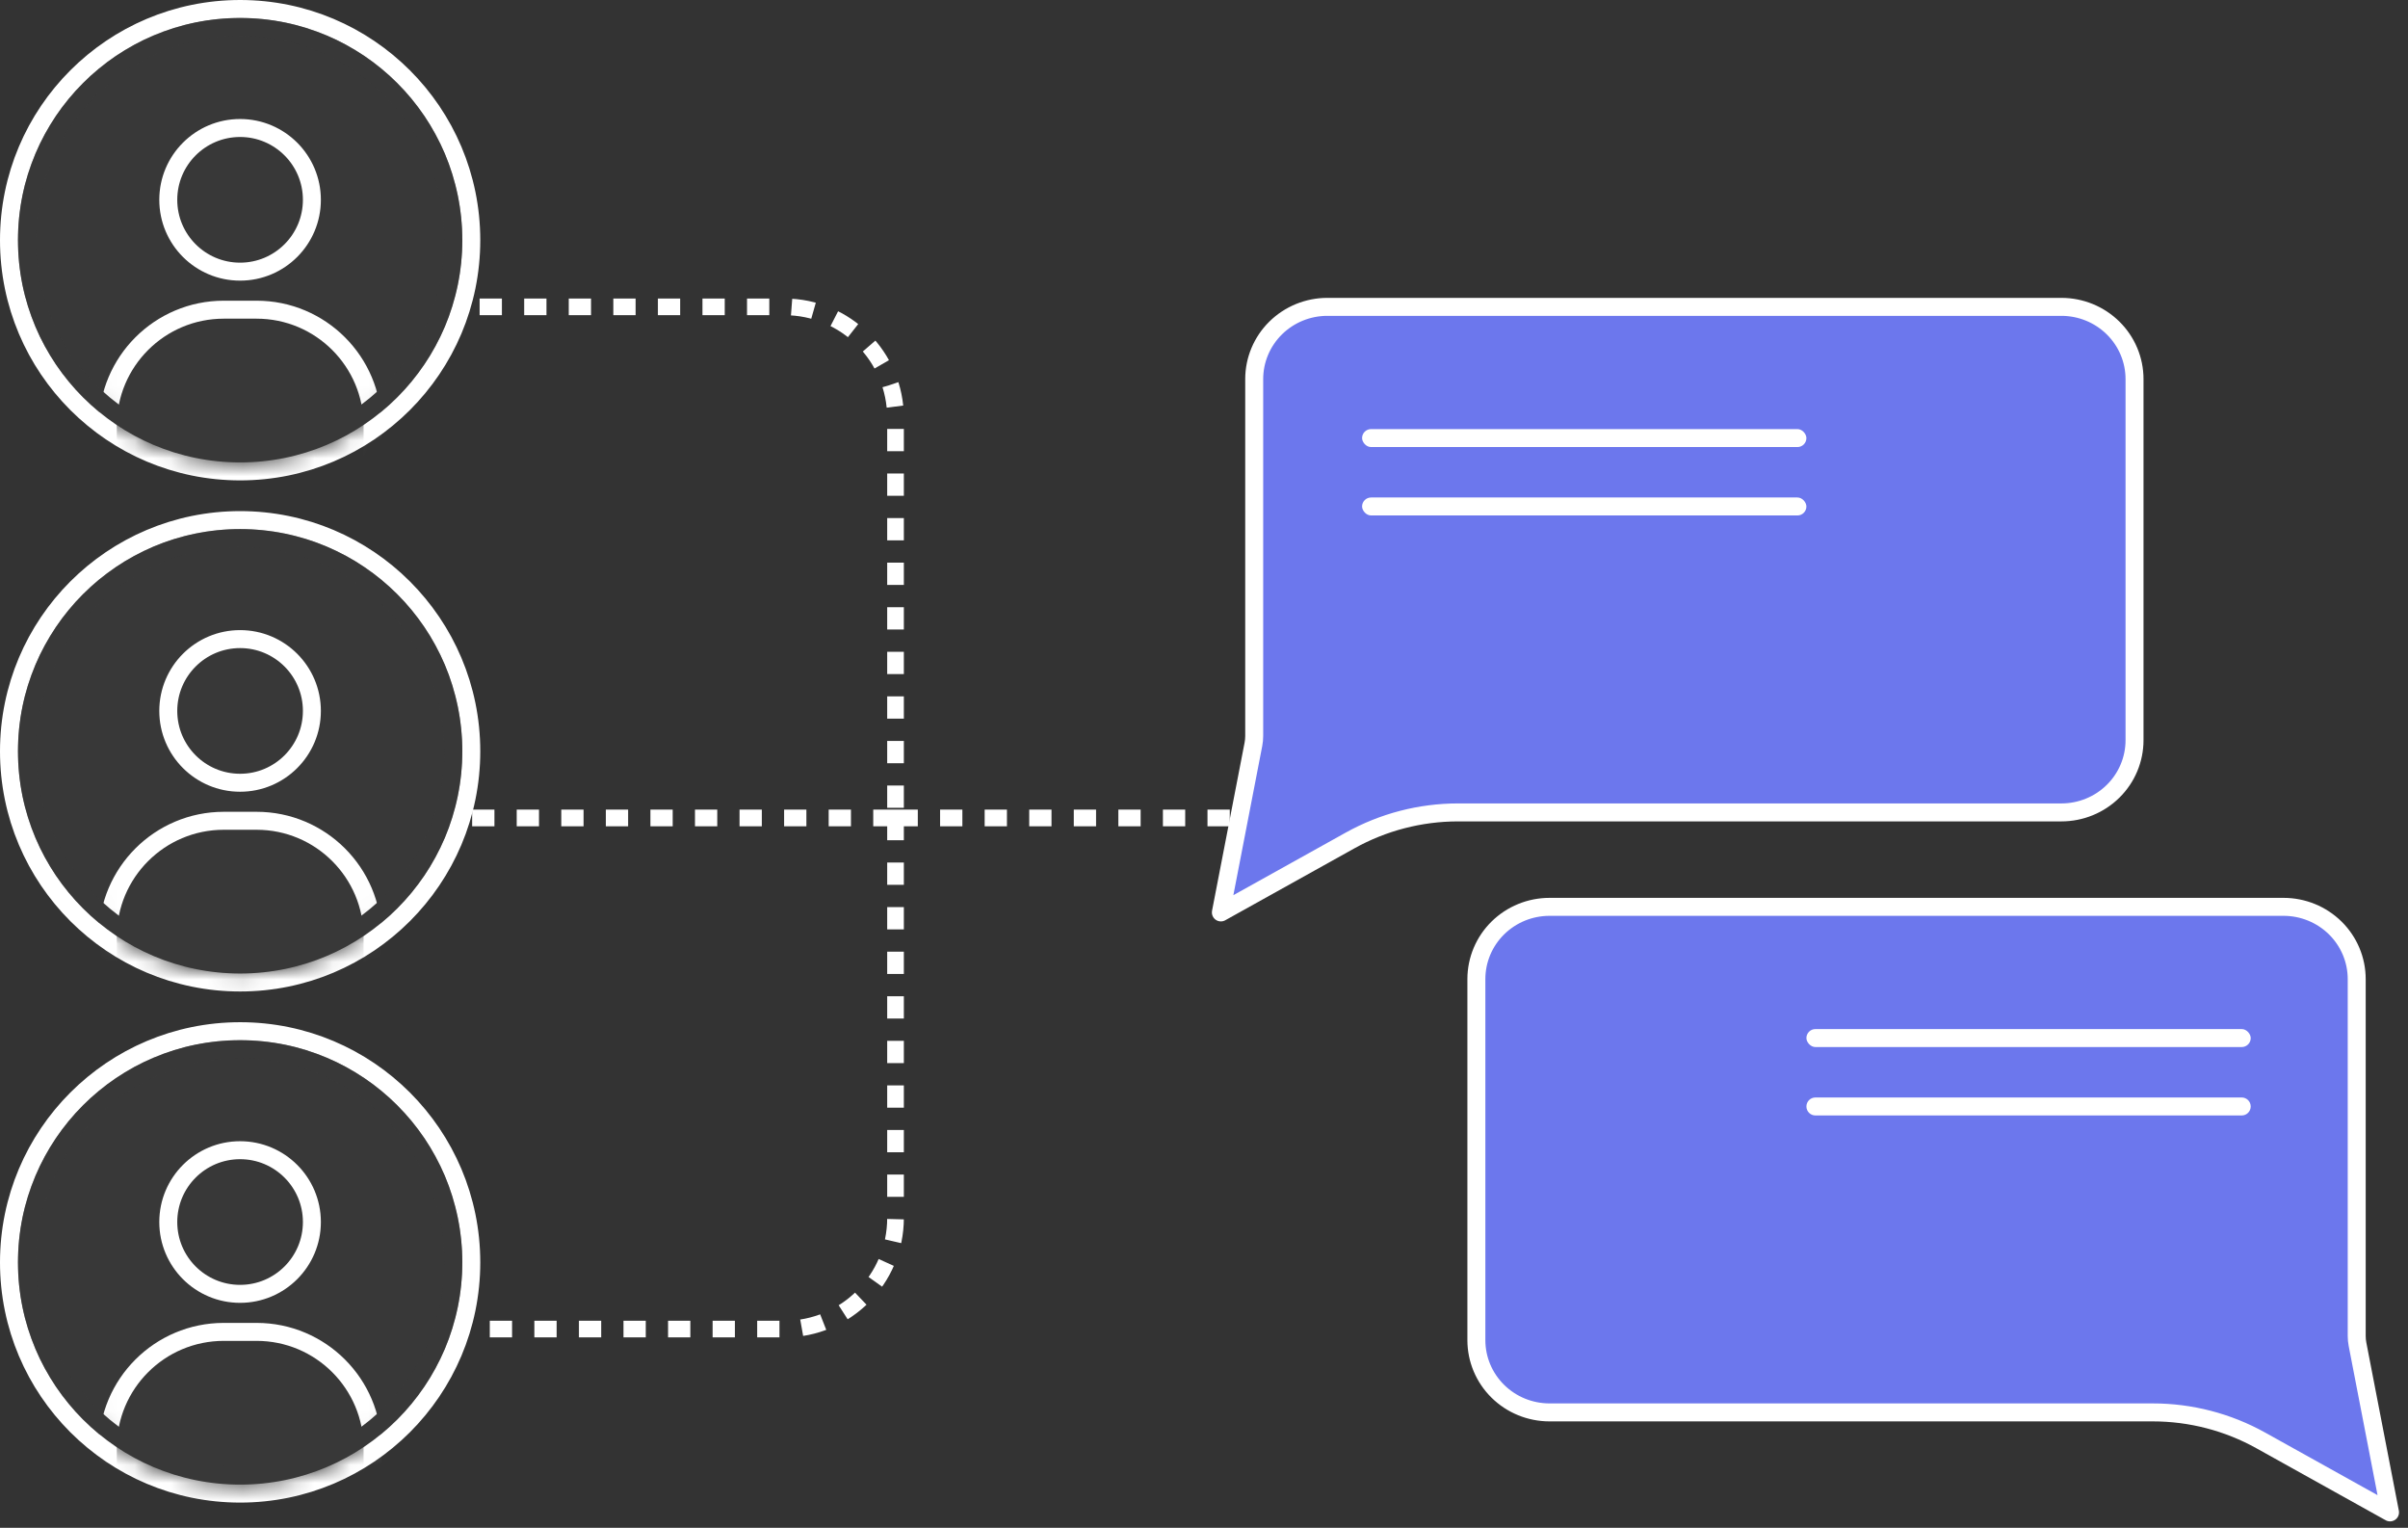 <?xml version="1.0" encoding="UTF-8"?> <svg xmlns="http://www.w3.org/2000/svg" width="134" height="85" viewBox="0 0 134 85" fill="none"><rect x="0" y="0" width="134" height="85" fill="#333333" stroke="none"/> <path d="M14.29 17.072H43.653C47.066 17.072 49.834 19.84 49.834 23.254V45.507M49.834 45.507H75.487M49.834 45.507V67.761C49.834 71.175 47.066 73.942 43.653 73.942H14.29M49.834 45.507H13.054" stroke="white" stroke-width="0.927" stroke-dasharray="1.24 1.24"></path> <path d="M118.782 41.18C118.782 42.246 118.354 43.268 117.59 44.021C116.827 44.775 115.792 45.198 114.713 45.198L81.142 45.198C79.037 45.198 76.968 45.736 75.129 46.759L67.939 50.762L69.749 41.413C69.779 41.258 69.794 41.101 69.794 40.943L69.794 21.09C69.794 20.025 70.222 19.003 70.986 18.249C71.749 17.496 72.784 17.072 73.863 17.072L114.713 17.072C115.792 17.072 116.827 17.496 117.59 18.249C118.354 19.003 118.782 20.025 118.782 21.09L118.782 41.18Z" fill="#6C77ED" stroke="white" stroke-linecap="round" stroke-linejoin="round"></path> <path d="M82.157 74.56C82.157 75.626 82.586 76.648 83.349 77.401C84.112 78.155 85.147 78.578 86.226 78.578L119.797 78.578C121.902 78.578 123.972 79.115 125.811 80.139L133 84.141L131.191 74.793C131.161 74.638 131.146 74.481 131.146 74.323L131.146 54.47C131.146 53.404 130.717 52.383 129.954 51.629C129.19 50.876 128.155 50.452 127.076 50.452L86.226 50.452C85.147 50.452 84.112 50.876 83.349 51.629C82.586 52.383 82.157 53.404 82.157 54.47L82.157 74.56Z" fill="#6C77ED" stroke="white" stroke-linecap="round" stroke-linejoin="round"></path> <circle cx="13.363" cy="13.363" r="12.863" fill="#383838" stroke="white"></circle> <mask id="mask0_6155_79254" style="mask-type:alpha" maskUnits="userSpaceOnUse" x="1" y="1" width="25" height="25"> <circle cx="13.363" cy="13.363" r="11.863" fill="#383838" stroke="#BEC4FF"></circle> </mask> <g mask="url(#mask0_6155_79254)"> <circle cx="13.36" cy="11.117" r="3.996" fill="#383838" stroke="white"></circle> <path d="M12.453 17.229H14.279C17.844 17.229 20.733 20.119 20.733 23.683V27.468H5.999V23.683C5.999 20.119 8.888 17.229 12.453 17.229Z" fill="#383838" stroke="white"></path> <circle cx="13.363" cy="13.363" r="11.863" stroke="#383838"></circle> </g> <circle cx="13.363" cy="41.798" r="12.863" fill="#383838" stroke="white"></circle> <mask id="mask1_6155_79254" style="mask-type:alpha" maskUnits="userSpaceOnUse" x="1" y="29" width="25" height="26"> <circle cx="13.363" cy="41.798" r="11.863" fill="#383838" stroke="#BEC4FF"></circle> </mask> <g mask="url(#mask1_6155_79254)"> <circle cx="13.36" cy="39.552" r="3.996" fill="#383838" stroke="white"></circle> <path d="M12.453 45.664H14.279C17.844 45.664 20.733 48.554 20.733 52.118V55.903H5.999V52.118C5.999 48.554 8.888 45.664 12.453 45.664Z" fill="#383838" stroke="white"></path> <circle cx="13.363" cy="41.798" r="11.863" stroke="#383838"></circle> </g> <circle cx="13.363" cy="70.233" r="12.863" fill="#383838" stroke="white"></circle> <mask id="mask2_6155_79254" style="mask-type:alpha" maskUnits="userSpaceOnUse" x="1" y="57" width="25" height="26"> <circle cx="13.363" cy="70.233" r="11.863" fill="#383838" stroke="#BEC4FF"></circle> </mask> <g mask="url(#mask2_6155_79254)"> <circle cx="13.36" cy="67.987" r="3.996" fill="#383838" stroke="white"></circle> <path d="M12.453 74.099H14.279C17.844 74.099 20.733 76.989 20.733 80.553V84.338H5.999V80.553C5.999 76.989 8.888 74.099 12.453 74.099Z" fill="#383838" stroke="white"></path> <circle cx="13.363" cy="70.233" r="11.863" stroke="#383838"></circle> </g> <rect x="75.797" y="23.872" width="24.725" height="1" rx="0.5" fill="white"></rect> <rect x="100.523" y="57.252" width="24.725" height="1" rx="0.5" fill="white"></rect> <rect x="75.797" y="27.677" width="24.725" height="1" rx="0.5" fill="white"></rect> <path d="M100.523 61.558C100.523 61.282 100.747 61.058 101.023 61.058H124.747C125.023 61.058 125.247 61.282 125.247 61.558V61.558C125.247 61.834 125.023 62.058 124.747 62.058H101.023C100.747 62.058 100.523 61.834 100.523 61.558V61.558Z" fill="white"></path> </svg> 